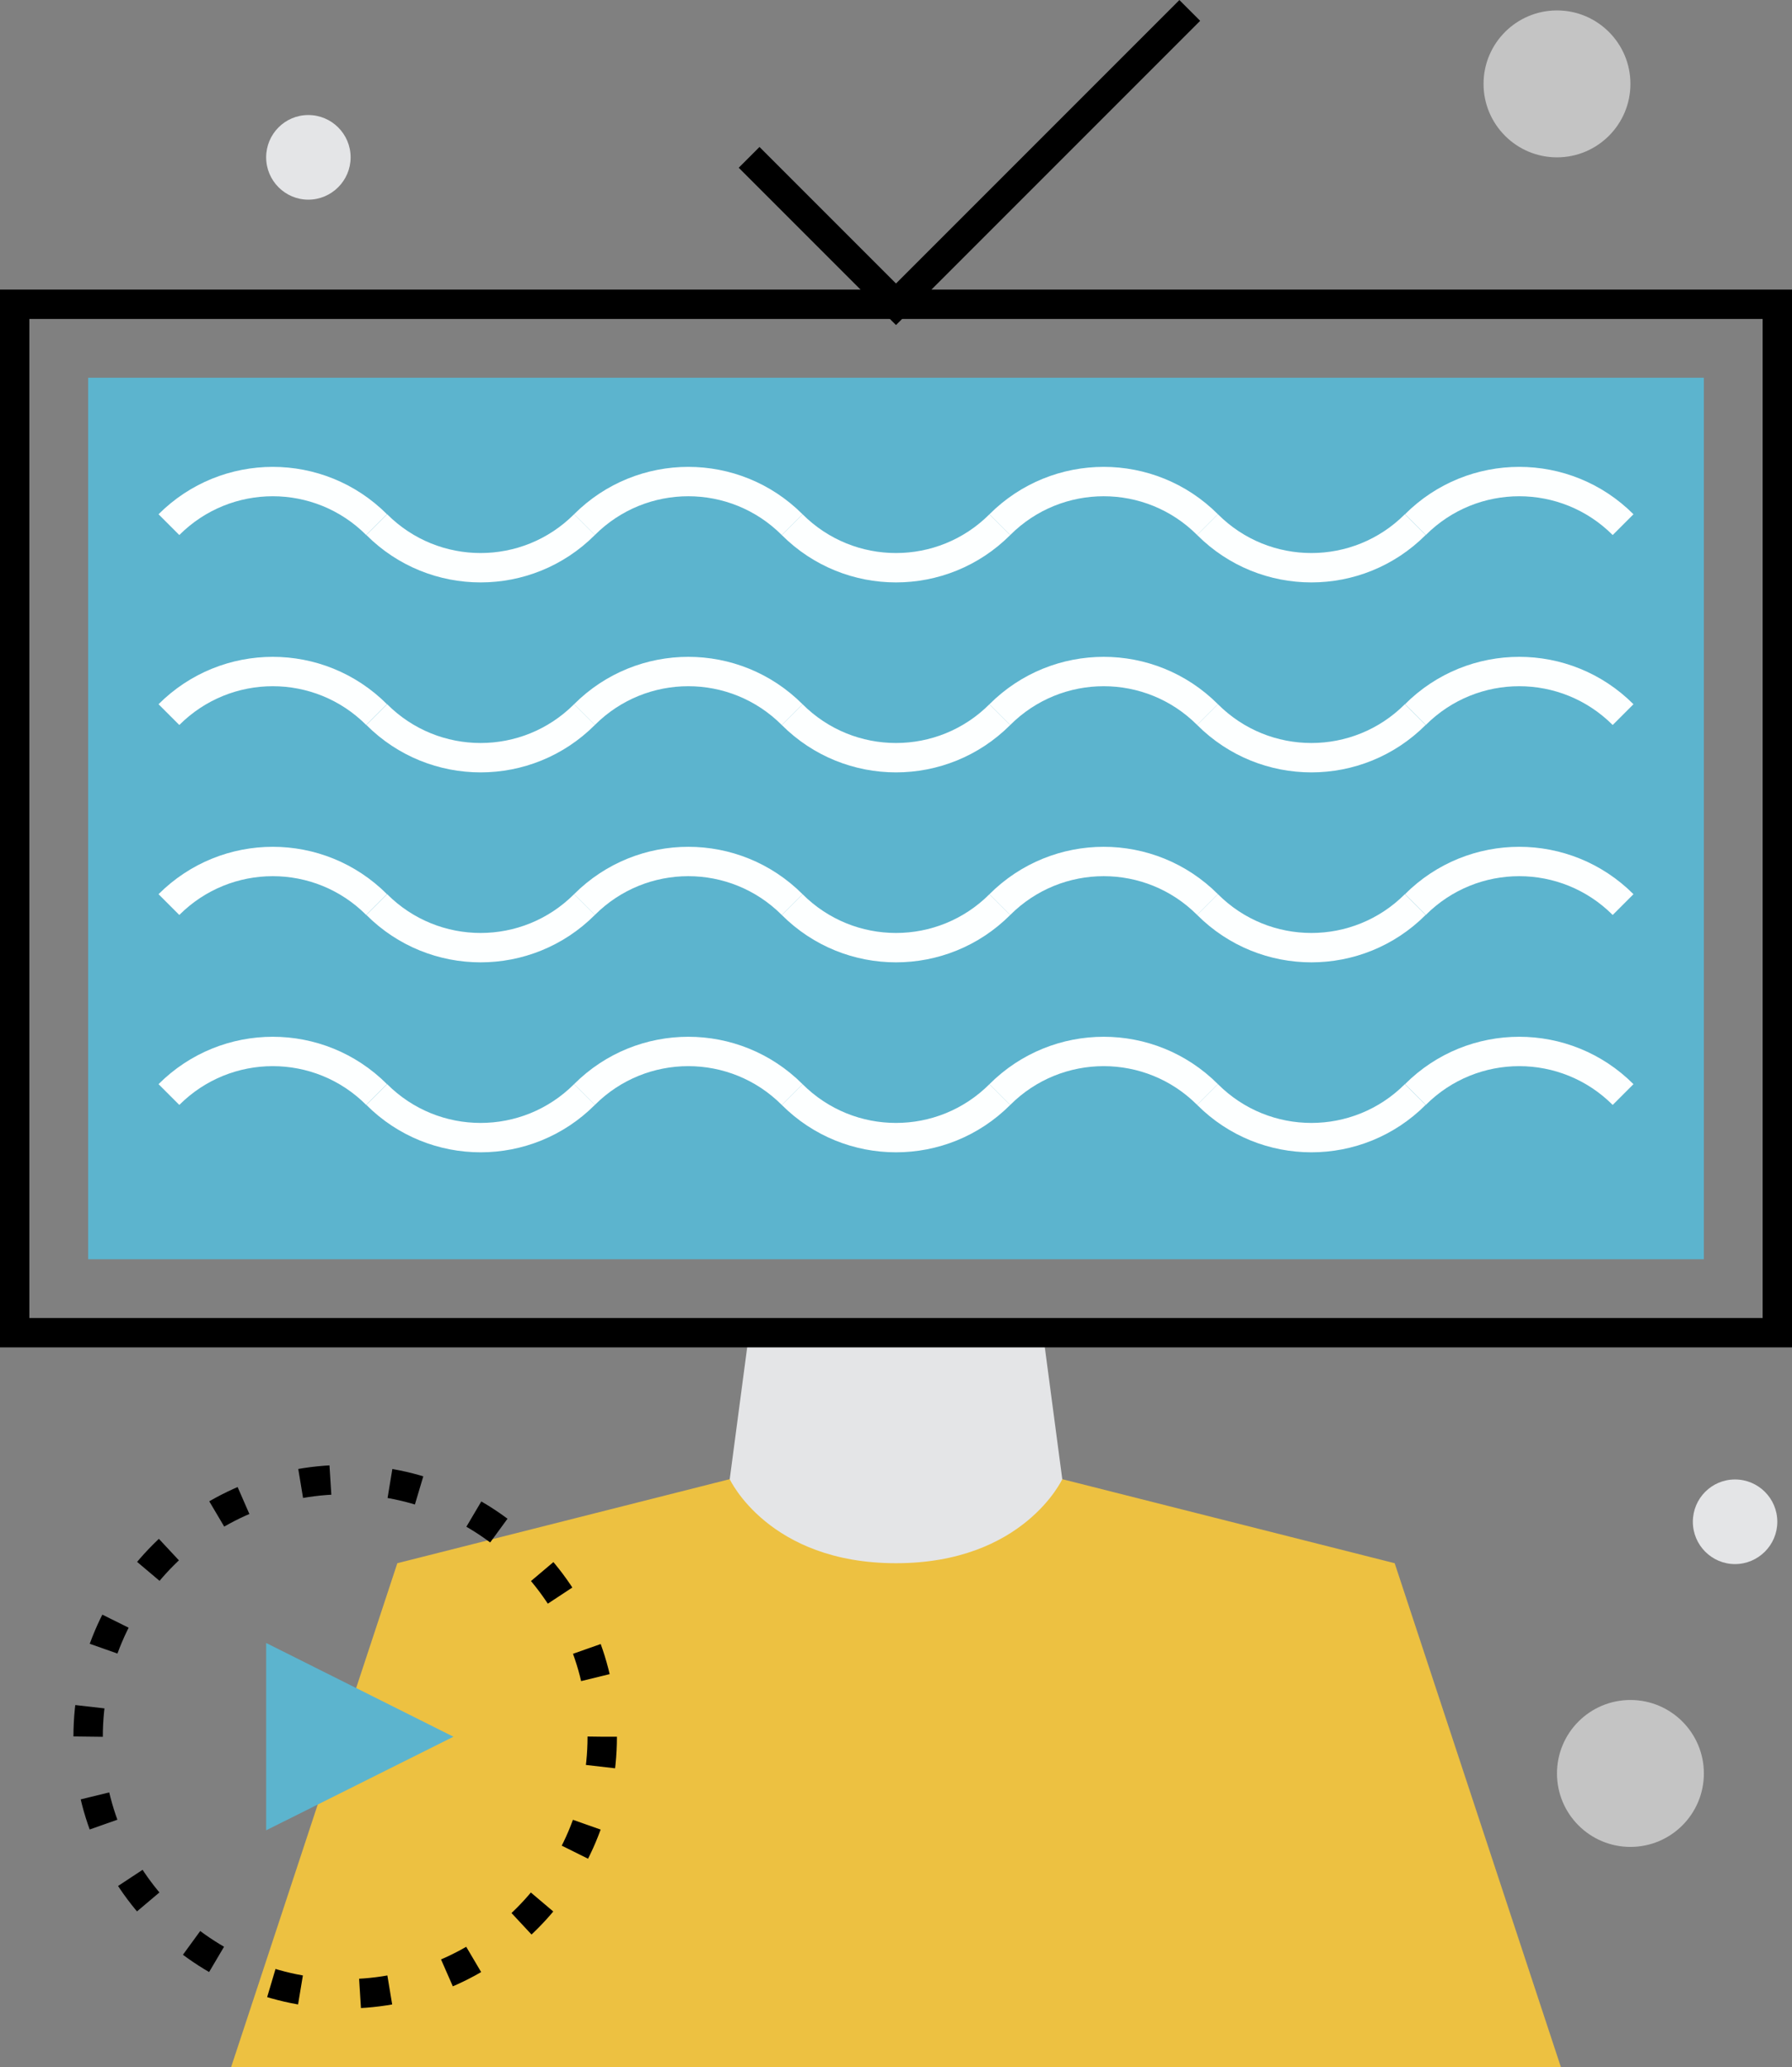<?xml version="1.0" encoding="UTF-8"?><svg id="icons" xmlns="http://www.w3.org/2000/svg" viewBox="0 0 122 140.71"><rect x="0" y="0" width="122" height="140.71" fill="#808080" stroke="none"/><defs><style>.cls-1{stroke-dasharray:0 0 2.04 4.07;}.cls-1,.cls-2{stroke:#000;}.cls-1,.cls-2,.cls-3{fill:none;stroke-miterlimit:10;stroke-width:2px;}.cls-4{fill:#e4e5e7;}.cls-4,.cls-5,.cls-6,.cls-7{stroke-width:0px;}.cls-5{fill:#c4c4c4;}.cls-6{fill:#edc141;}.cls-7{fill:#5cb4ce;}.cls-3{stroke:#fdffff;}</style></defs><g id="live_streaming"><g id="live_streaming-2"><polygon class="cls-4" points="49.68 100.68 51 90.71 71 90.71 72.32 100.68 72.32 114.39 49.68 114.39 49.68 100.68"/><rect class="cls-2" x="1" y="20.71" width="120" height="70"/><polyline class="cls-2" points="51 10.71 61 20.71 81 .71"/><rect class="cls-7" x="6" y="25.71" width="110" height="60"/><path class="cls-3" d="M11.5,35.71c3.91-3.91,10.23-3.91,14.14,0"/><path class="cls-3" d="M68.07,35.71c3.91-3.91,10.23-3.91,14.14,0"/><path class="cls-3" d="M39.79,35.71c3.91-3.91,10.23-3.91,14.14,0"/><path class="cls-3" d="M39.79,35.71c-3.91,3.91-10.23,3.91-14.14,0"/><path class="cls-3" d="M110.5,35.71c-3.91-3.91-10.23-3.91-14.14,0"/><path class="cls-3" d="M82.21,35.71c3.91,3.91,10.23,3.91,14.14,0"/><path class="cls-3" d="M68.07,35.71c-3.91,3.91-10.23,3.91-14.14,0"/><path class="cls-3" d="M11.5,48.64c3.91-3.91,10.23-3.91,14.14,0"/><path class="cls-3" d="M68.07,48.64c3.91-3.91,10.23-3.91,14.14,0"/><path class="cls-3" d="M39.79,48.64c3.91-3.91,10.23-3.91,14.14,0"/><path class="cls-3" d="M39.79,48.64c-3.91,3.91-10.23,3.91-14.14,0"/><path class="cls-3" d="M110.5,48.64c-3.91-3.91-10.23-3.91-14.14,0"/><path class="cls-3" d="M82.21,48.64c3.91,3.91,10.23,3.91,14.14,0"/><path class="cls-3" d="M68.07,48.64c-3.91,3.91-10.23,3.91-14.14,0"/><path class="cls-3" d="M11.5,61.57c3.91-3.91,10.23-3.91,14.14,0"/><path class="cls-3" d="M68.07,61.57c3.91-3.91,10.23-3.91,14.14,0"/><path class="cls-3" d="M39.79,61.57c3.91-3.91,10.23-3.91,14.14,0"/><path class="cls-3" d="M39.79,61.57c-3.91,3.91-10.23,3.91-14.14,0"/><path class="cls-3" d="M110.5,61.57c-3.91-3.91-10.23-3.91-14.14,0"/><path class="cls-3" d="M82.21,61.57c3.91,3.91,10.23,3.91,14.14,0"/><path class="cls-3" d="M68.07,61.57c-3.91,3.91-10.23,3.91-14.14,0"/><path class="cls-3" d="M11.5,74.5c3.91-3.91,10.23-3.91,14.14,0"/><path class="cls-3" d="M68.07,74.5c3.91-3.91,10.23-3.91,14.14,0"/><path class="cls-3" d="M39.79,74.5c3.91-3.91,10.23-3.91,14.14,0"/><path class="cls-3" d="M39.79,74.5c-3.91,3.91-10.23,3.91-14.14,0"/><path class="cls-3" d="M110.5,74.5c-3.91-3.91-10.23-3.91-14.14,0"/><path class="cls-3" d="M82.21,74.5c3.91,3.91,10.23,3.91,14.14,0"/><path class="cls-3" d="M68.07,74.5c-3.91,3.91-10.23,3.91-14.14,0"/><path class="cls-6" d="M15.73,140.71l11.32-34.31,22.63-5.72s2.64,5.72,11.32,5.72,11.32-5.72,11.32-5.72l22.63,5.72,11.32,34.31"/><circle class="cls-1" cx="23.5" cy="118.21" r="17.5"/><polygon class="cls-7" points="18.12 111.83 18.12 124.58 30.87 118.21 18.12 111.83"/><path class="cls-4" d="M115.25,103.58c0,1.59,1.29,2.88,2.87,2.88s2.88-1.29,2.88-2.88-1.29-2.88-2.88-2.88-2.87,1.29-2.87,2.88Z"/><path class="cls-4" d="M18.12,10.71c0,1.59,1.29,2.88,2.87,2.88s2.88-1.29,2.88-2.88-1.29-2.88-2.88-2.88-2.87,1.29-2.87,2.88Z"/><path class="cls-5" d="M101,5.71c0,2.76,2.24,5,5,5s5-2.24,5-5-2.24-5-5-5-5,2.24-5,5Z"/><circle class="cls-5" cx="111" cy="120.71" r="5"/></g></g></svg>